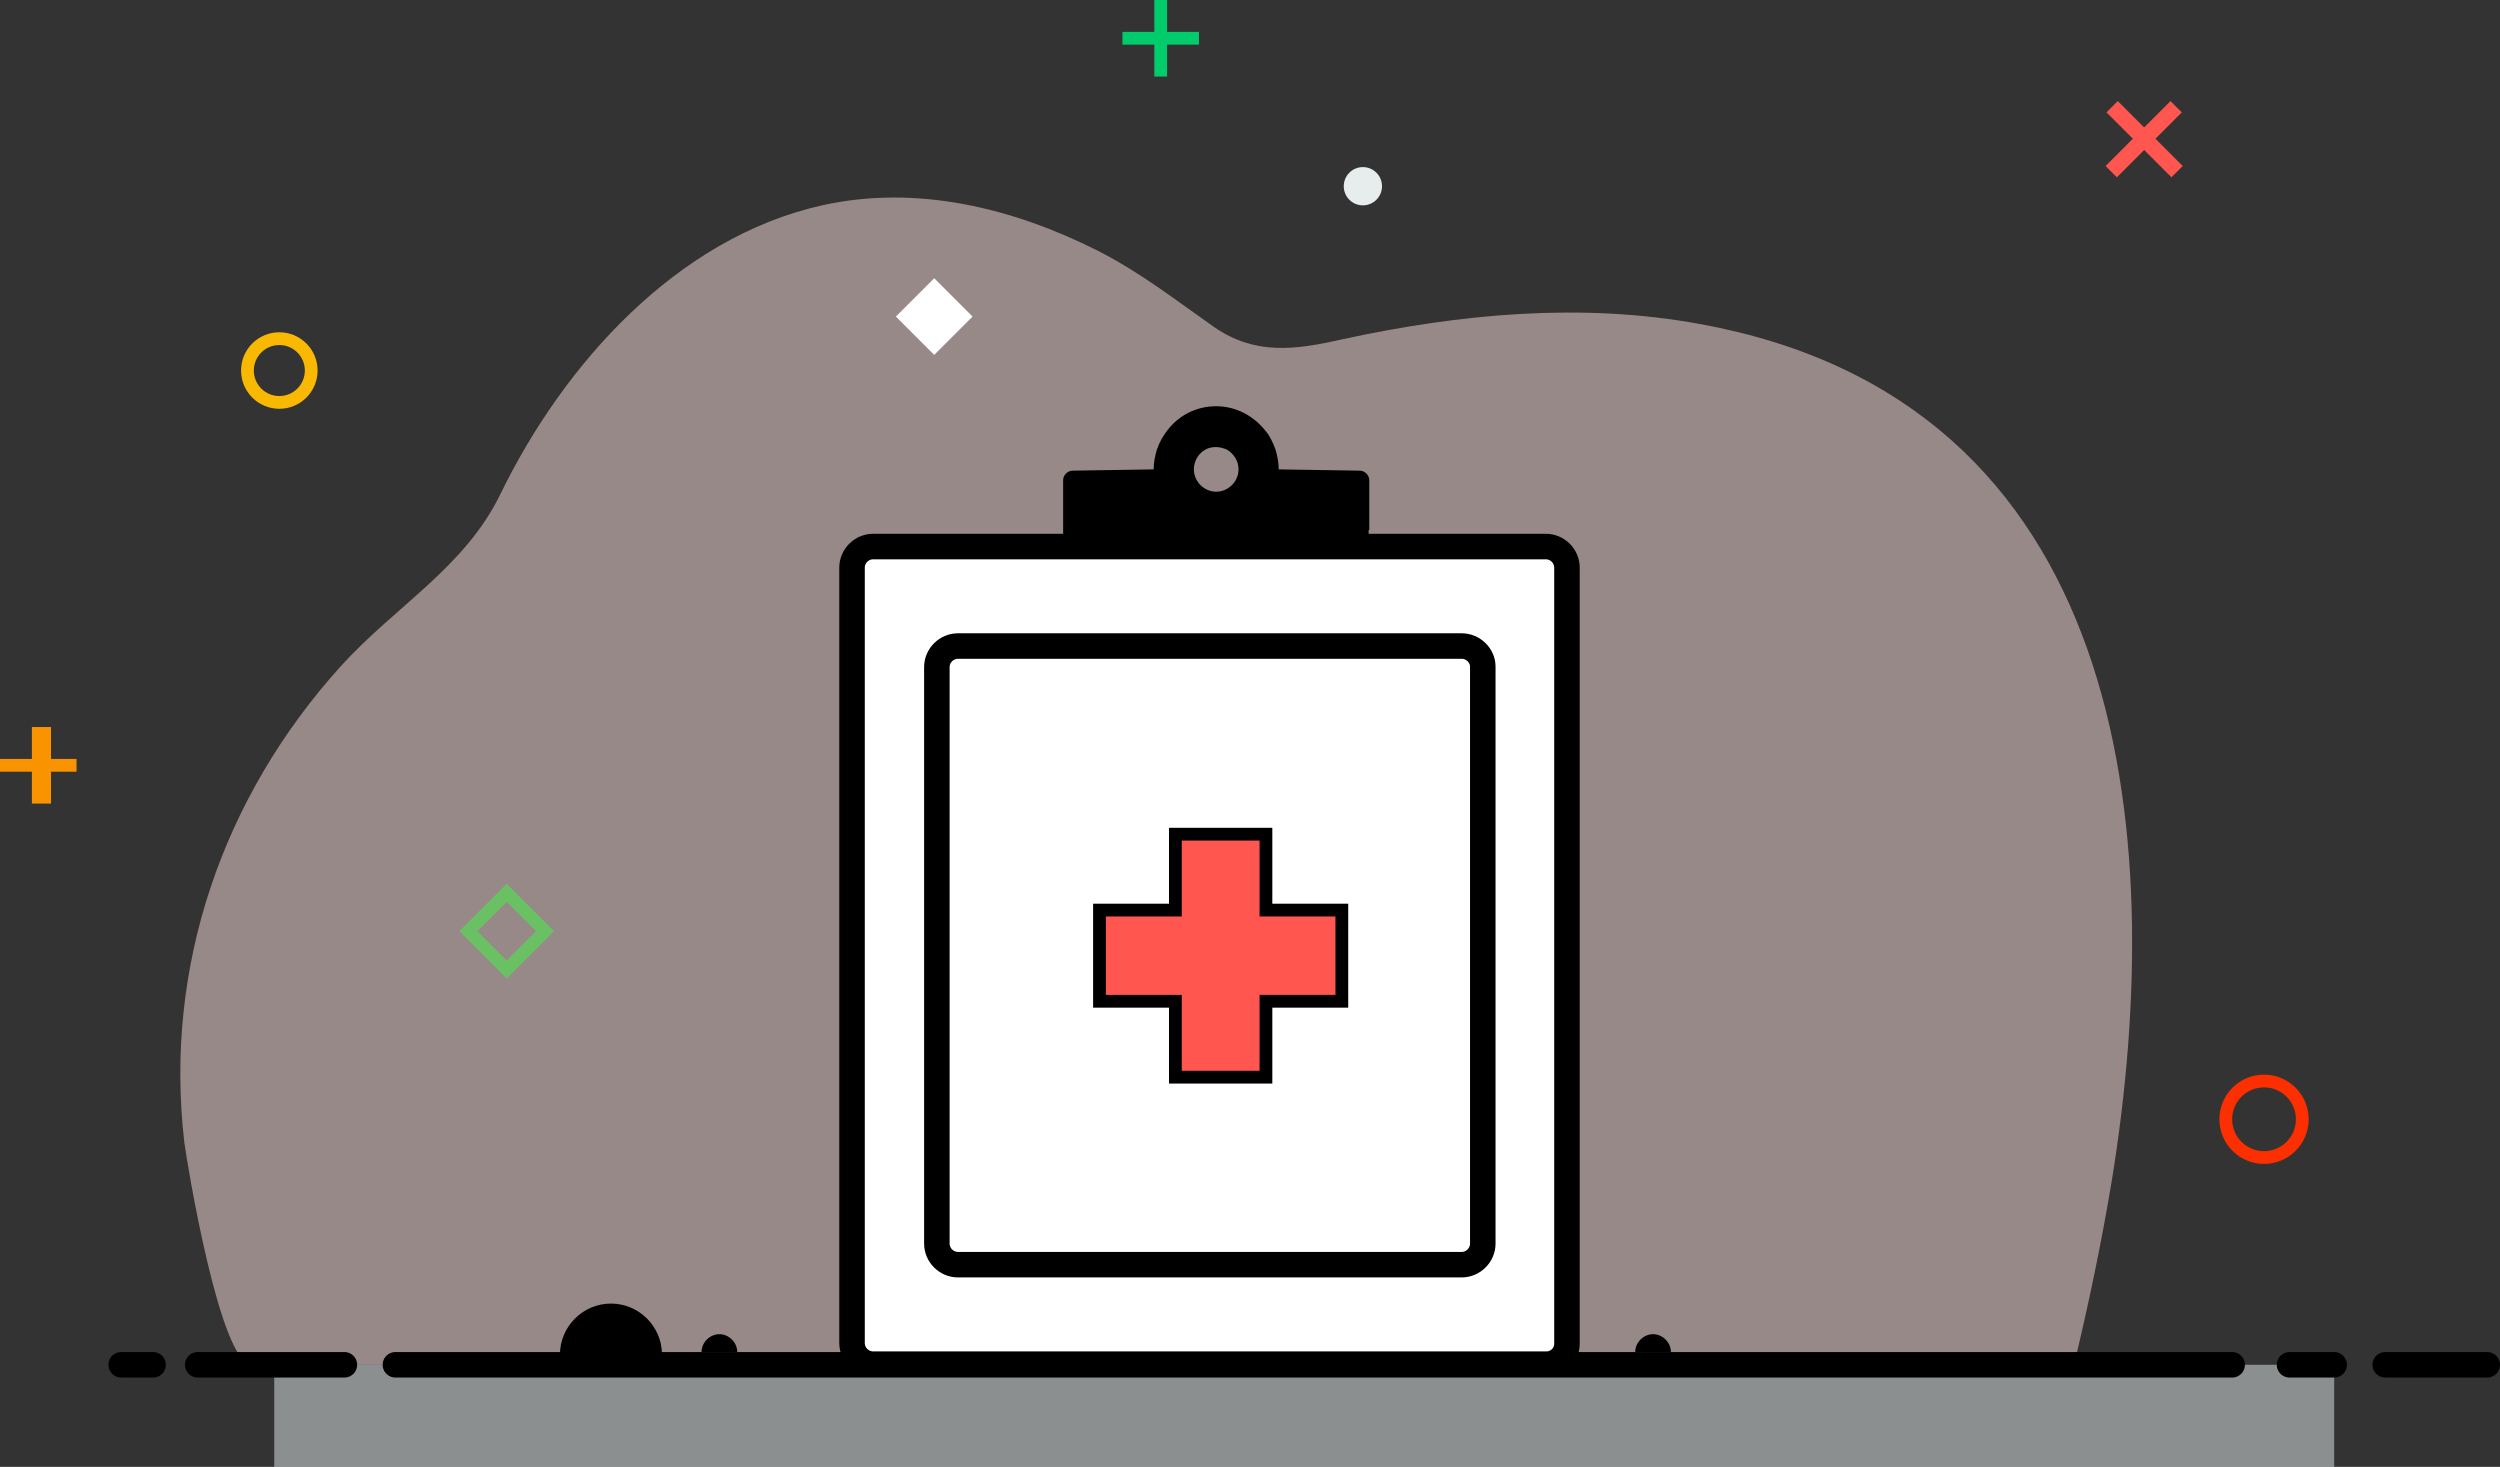 <?xml version="1.0" encoding="utf-8"?>
<!-- Generator: Adobe Illustrator 19.2.1, SVG Export Plug-In . SVG Version: 6.00 Build 0)  -->
<svg version="1.1" id="Layer_1" xmlns="http://www.w3.org/2000/svg" xmlns:xlink="http://www.w3.org/1999/xlink" x="0px" y="0px"
	 viewBox="0 0 392 230" style="enable-background:new 0 0 392 230;" xml:space="preserve">
<rect x="0" y="0" width="392" height="230" fill="#333333" stroke="none"/>
<style type="text/css">
	.st0{opacity:0.5;fill:#FDE0DD;}
	.st1{opacity:0.5;fill:#E7EDED;}
	.st2{fill:none;stroke:#000000;stroke-width:4;stroke-linecap:round;stroke-miterlimit:10;}
	.st3{fill:none;stroke:#F9B903;stroke-width:2;stroke-miterlimit:10;}
	.st4{fill:none;stroke:#FC2F00;stroke-width:2;stroke-miterlimit:10;}
	.st5{fill:#E7EDED;}
	.st6{fill:#00CC6C;}
	.st7{fill:#F99400;}
	.st8{fill:#FF5650;}
	.st9{fill:none;stroke:#6AC164;stroke-width:2;stroke-miterlimit:10;}
	.st10{fill:#FFFFFF;}
	.st11{fill:#FFFFFF;stroke:#000000;stroke-width:4;stroke-miterlimit:10;}
	.st12{fill:#FF5650;stroke:#000000;stroke-width:2;stroke-miterlimit:10;}
</style>
<g>
	<g>
		<path class="st0" d="M39.5,214c-5,0-10.2-31.8-10.6-34.9c-3.2-27.5,6-54.1,24.5-74.6C62,95,72.9,89,78.5,77.4
			c9.9-20.3,27.6-40.1,50.4-45.2c14.8-3.3,29.9,0.4,43.2,7.1c6.7,3.4,12.3,7.8,18.3,12c6.4,4.4,12.6,3.6,20.1,1.9
			c18.4-4,37.5-5.8,56-2.4c66.8,12.1,73.7,78.8,64.6,134.5c-1.6,9.6-3.6,19.2-5.9,28.7C325.3,214,39.7,214,39.5,214z"/>
		<g>
			<g>
				<rect x="43" y="214" class="st1" width="323" height="16"/>
				<line class="st2" x1="374" y1="214" x2="390" y2="214"/>
				<line class="st2" x1="359" y1="214" x2="366" y2="214"/>
				<line class="st2" x1="62" y1="214" x2="350" y2="214"/>
				<line class="st2" x1="31" y1="214" x2="54" y2="214"/>
				<line class="st2" x1="19" y1="214" x2="24" y2="214"/>
			</g>
		</g>
	</g>
	<circle class="st3" cx="43.8" cy="58.1" r="5"/>
	<circle class="st4" cx="355" cy="175.5" r="6"/>
	<circle class="st5" cx="213.7" cy="29.2" r="3"/>
	<rect x="181" class="st6" width="2" height="12"/>
	<rect x="181" transform="matrix(-1.836970e-16 1 -1 -1.836970e-16 188 -176)" class="st6" width="2" height="12"/>
	<rect x="5" y="114" class="st7" width="3" height="12"/>
	<rect x="5" y="114" transform="matrix(-1.836970e-16 1 -1 -1.836970e-16 126 114)" class="st7" width="2" height="12"/>
	
		<rect x="334.9" y="14.7" transform="matrix(0.707 0.707 -0.707 0.707 113.955 -231.317)" class="st8" width="2.5" height="14.4"/>
	
		<rect x="334.9" y="14.7" transform="matrix(-0.707 0.707 -0.707 -0.707 589.415 -200.349)" class="st8" width="2.5" height="14.4"/>
	
		<rect x="75.2" y="141.8" transform="matrix(0.707 -0.707 0.707 0.707 -79.979 98.915)" class="st9" width="8.5" height="8.5"/>
	
		<rect x="142.3" y="45.4" transform="matrix(0.707 -0.707 0.707 0.707 7.772 118.145)" class="st10" width="8.5" height="8.5"/>
	<path d="M110,212c0-1.5,1.3-2.8,2.8-2.8c1.5,0,2.8,1.3,2.8,2.8"/>
	<path d="M256.4,212c0-1.5,1.3-2.8,2.8-2.8c1.5,0,2.8,1.3,2.8,2.8"/>
	<path d="M87.8,212.4c0-4.4,3.6-8,8-8c4.4,0,8,3.6,8,8"/>
</g>
<g>
	<path class="st11" d="M242.5,213.9H136.9c-1.8,0-3.3-1.5-3.3-3.3V89c0-1.8,1.5-3.3,3.3-3.3h105.5c1.8,0,3.3,1.5,3.3,3.3v121.7
		C245.7,212.4,244.3,213.9,242.5,213.9z"/>
	<path class="st11" d="M229.2,101.3h-79c-1.8,0-3.3,1.5-3.3,3.3V195c0,1.8,1.5,3.3,3.3,3.3h79c1.8,0,3.3-1.5,3.3-3.3v-90.5
		C232.5,102.8,231,101.3,229.2,101.3z"/>
	<g>
		<g>
			<path d="M214.7,83.1v-7.8c0-0.8-0.7-1.5-1.5-1.5l-12.7-0.2c0-1.1-0.2-2.1-0.5-3.1c-0.4-1.1-0.9-2.2-1.7-3.1
				c-1.8-2.2-4.5-3.7-7.6-3.7c-3.1,0-5.8,1.4-7.6,3.7c-0.7,0.9-1.3,1.9-1.7,3.1c-0.3,1-0.5,2-0.5,3.1l-12.7,0.2
				c-0.8,0-1.5,0.7-1.5,1.5v7.8v4.5h47.9V83.1z M194.2,73.6c0,1.9-1.6,3.5-3.5,3.5c-1.9,0-3.5-1.6-3.5-3.5l0,0
				c0-1.3,0.7-2.5,1.8-3.1c0.5-0.3,1.1-0.4,1.7-0.4c0.6,0,1.2,0.2,1.7,0.4C193.5,71.2,194.2,72.3,194.2,73.6L194.2,73.6z"/>
		</g>
	</g>
	<path class="st12" d="M172.4,142.7h11.9v-11.9h14.2v11.9h11.9v14.3h-11.9v11.9h-14.2v-11.9h-11.9L172.4,142.7L172.4,142.7z"/>
</g>
</svg>

